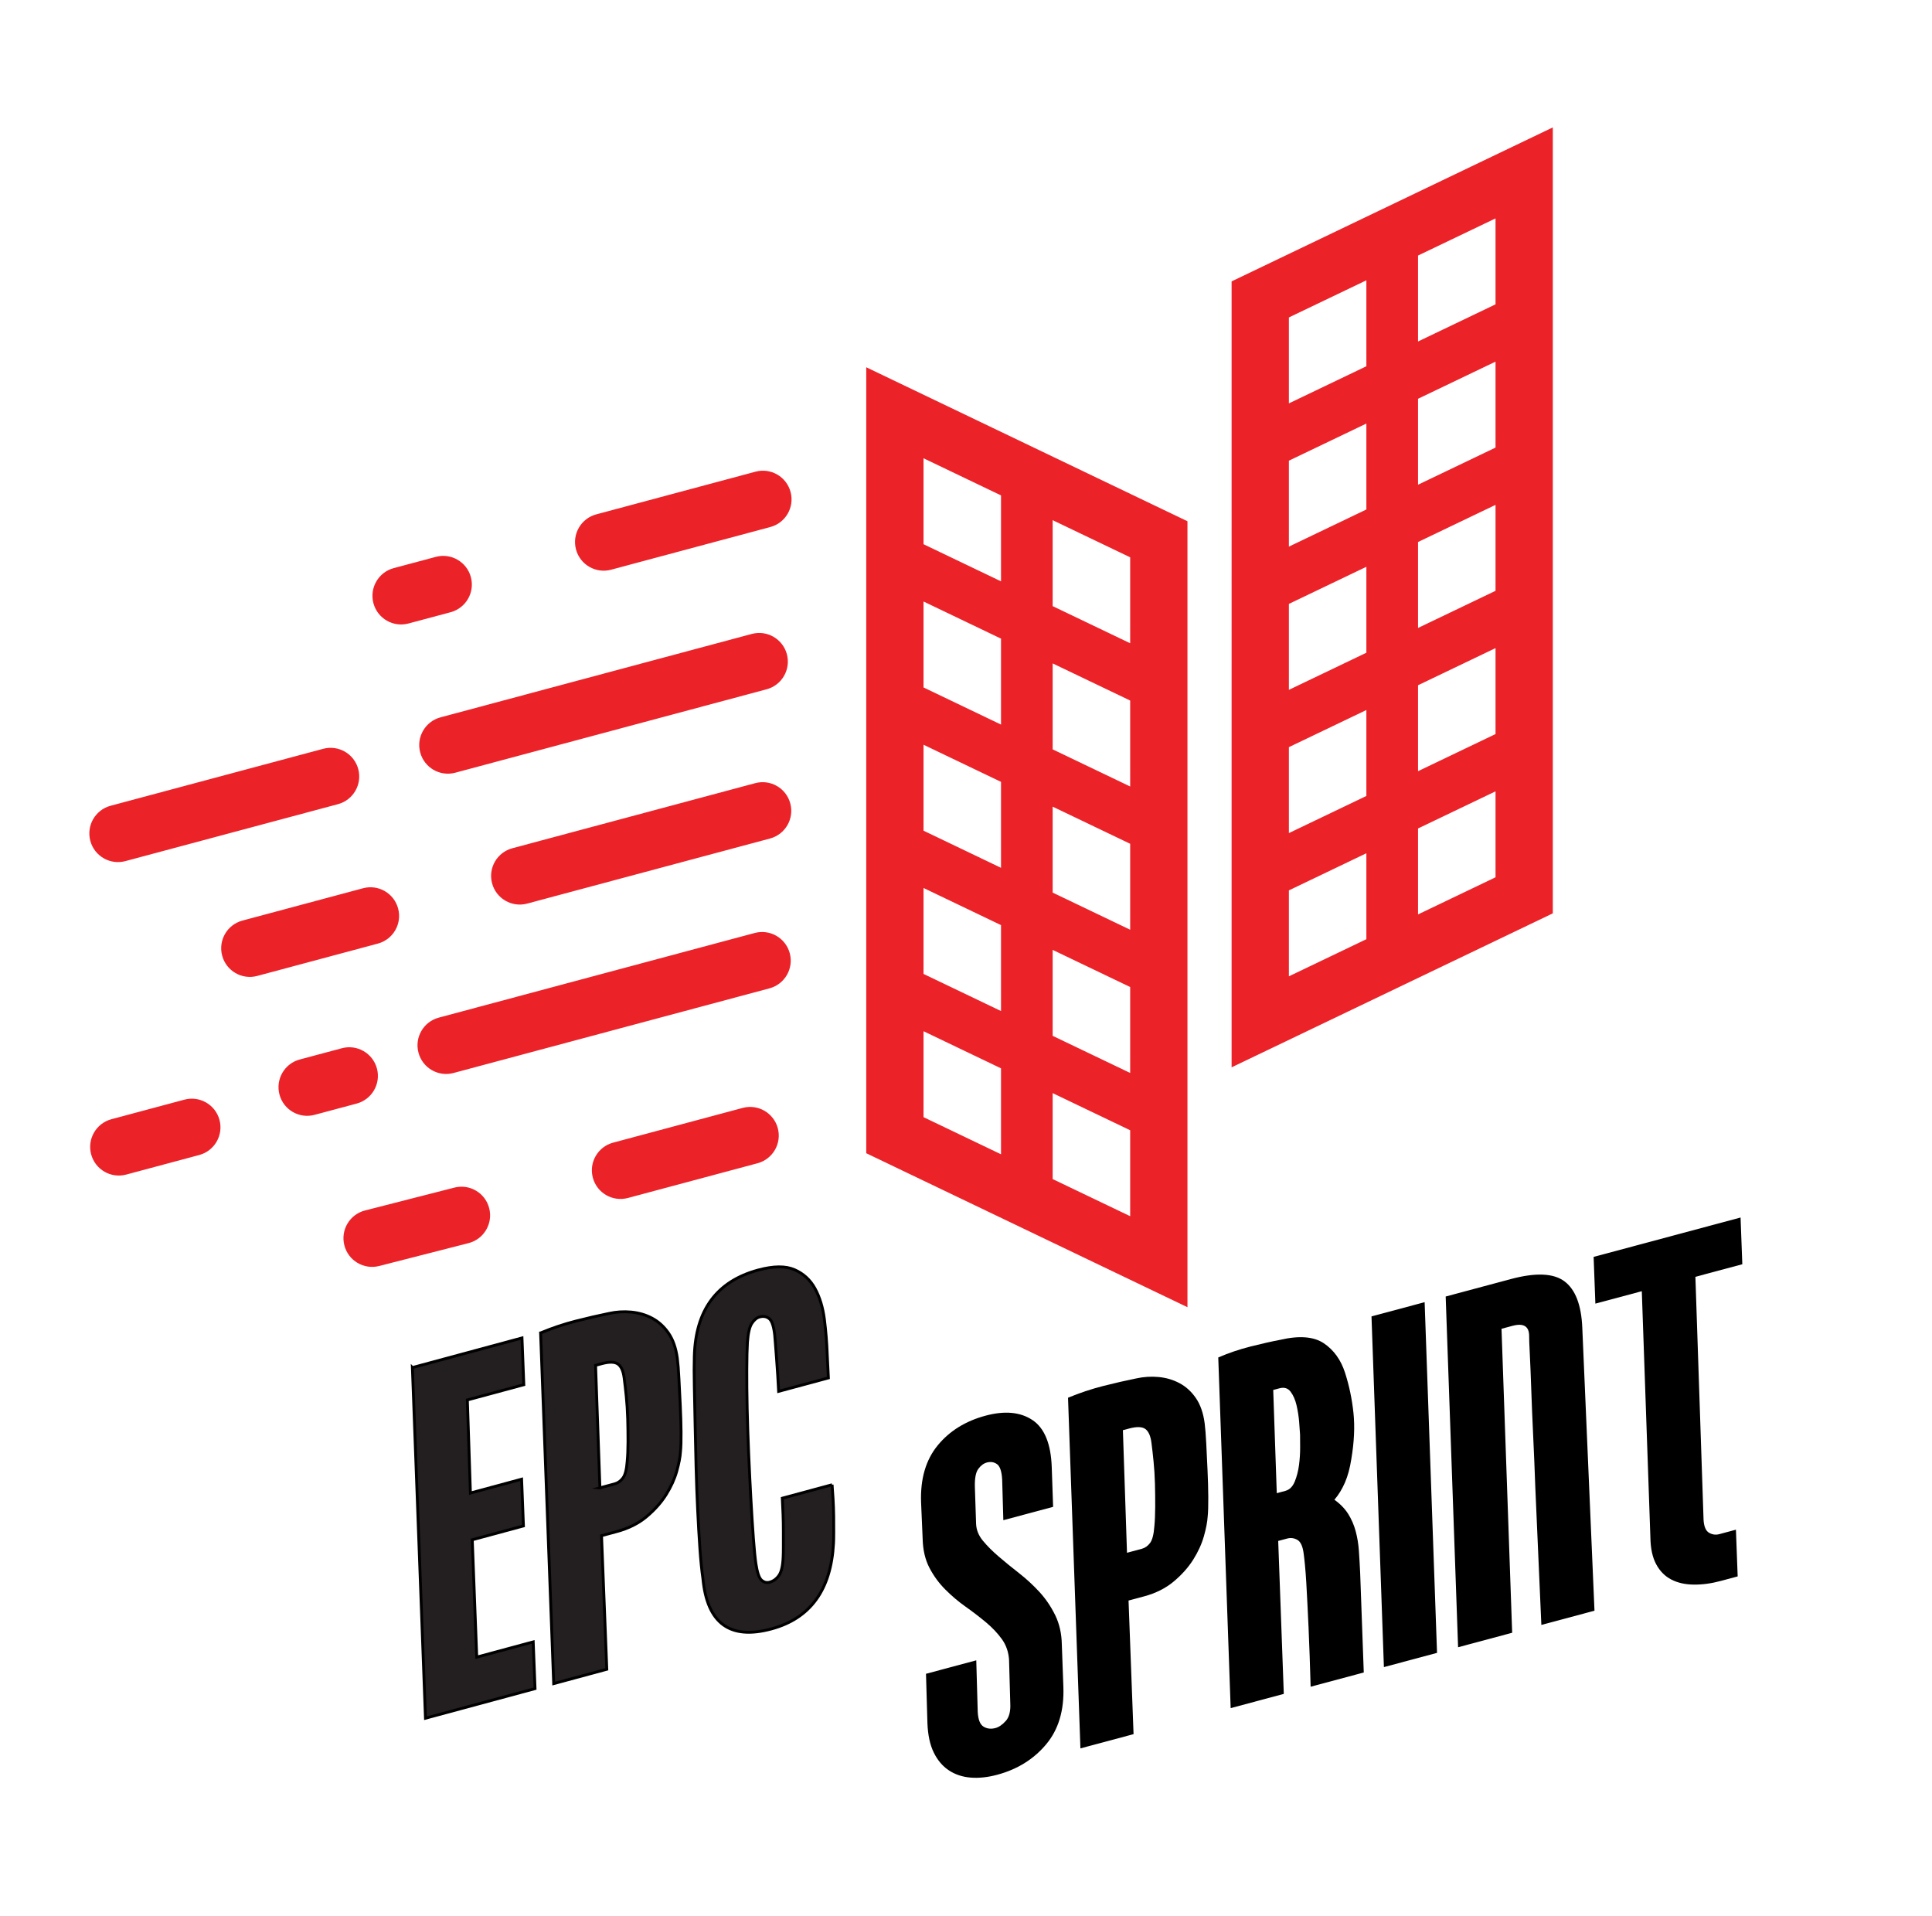 <?xml version="1.0" encoding="UTF-8"?>
<svg id="_0" data-name="0" xmlns="http://www.w3.org/2000/svg" viewBox="0 0 674.49 668.75">
  <defs>
    <style>
      .cls-1 {
        fill: #ec2229;
      }

      .cls-1, .cls-2 {
        stroke-width: 0px;
      }

      .cls-2 {
        fill: #000;
      }

      .cls-3 {
        fill: #231f20;
        stroke: #000;
        stroke-miterlimit: 10;
      }
    </style>
  </defs>
  <g>
    <path class="cls-3" d="M143.98,477.38l38.25-10.33.64,16.31-19.71,5.32,1.07,32.5,17.87-4.83.64,16.31-17.87,4.83,1.57,40.97,19.71-5.32.64,16.31-38.25,10.33-4.57-122.41Z"/>
    <path class="cls-3" d="M188.74,465.29c4.08-1.7,8.16-3.07,12.24-4.11,4.08-1.04,7.93-1.93,11.55-2.67,2.59-.58,5.2-.75,7.84-.5,2.63.25,5.07.96,7.3,2.15,2.23,1.19,4.13,2.92,5.7,5.18,1.57,2.26,2.59,5.19,3.08,8.75.23,1.73.42,4.1.57,7.1.15,3.01.31,6.13.47,9.37.16,3.25.25,6.36.28,9.33.03,2.98-.04,5.27-.21,6.87-.11,1.82-.54,4.09-1.3,6.8-.76,2.71-2,5.44-3.71,8.17-1.71,2.73-3.98,5.29-6.8,7.66-2.82,2.38-6.3,4.12-10.41,5.23l-5.34,1.44,1.84,46.63-18.54,5.01-4.57-122.41ZM209.43,519.38l5.18-1.4c1.11-.3,2.07-.98,2.86-2.03.79-1.05,1.29-2.98,1.49-5.78.19-1.96.28-4.26.29-6.89,0-2.63-.03-5.3-.11-8.03-.08-2.72-.25-5.34-.5-7.84-.26-2.5-.5-4.61-.73-6.34-.3-2.43-1.01-4.06-2.13-4.89-1.12-.83-3.02-.89-5.69-.17l-2.17.59,1.52,42.78Z"/>
    <path class="cls-3" d="M290.49,518.27c.11,1.29.22,2.93.34,4.93.12,2,.19,4.04.22,6.12.03,2.08.03,4,.02,5.73,0,1.74-.04,2.97-.08,3.69-.87,16.24-8.1,26.2-21.68,29.87-14.48,3.91-22.44-1.94-23.91-17.55-.42-2.87-.77-6.39-1.06-10.56-.29-4.16-.55-8.66-.78-13.5-.23-4.83-.42-9.83-.55-14.99-.14-5.16-.25-10.12-.34-14.87-.09-4.75-.18-9.18-.27-13.28-.09-4.1-.09-7.53,0-10.3.39-16.23,7.83-26.31,22.3-30.22,5.34-1.44,9.57-1.48,12.69-.11,3.12,1.37,5.5,3.56,7.15,6.58,1.65,3.02,2.74,6.61,3.27,10.77.52,4.16.85,8.25.99,12.28l.4,8.13-17.37,4.69c-.09-1.65-.19-3.47-.31-5.47-.12-2-.26-3.93-.4-5.8-.15-1.87-.28-3.57-.39-5.09-.11-1.52-.2-2.63-.27-3.33-.34-3.01-.97-4.91-1.89-5.67-.92-.76-2.05-.97-3.39-.61-1,.27-1.9,1.02-2.71,2.25-.8,1.23-1.31,3.43-1.53,6.6-.13,2.18-.2,5.34-.22,9.47-.02,4.13.02,8.72.13,13.76.11,5.05.29,10.35.53,15.9.24,5.55.5,10.82.78,15.83.28,5,.56,9.5.86,13.48.3,3.98.59,6.95.88,8.9.48,3.1,1.14,5.01,2,5.73.85.73,1.78.95,2.78.68,1.34-.36,2.43-1.16,3.29-2.41.86-1.24,1.34-3.44,1.45-6.57.04-.73.06-1.87.06-3.42,0-1.55,0-3.32,0-5.29,0-1.97-.03-3.99-.11-6.06-.08-2.07-.16-3.93-.25-5.58l17.37-4.69Z"/>
  </g>
  <g>
    <path class="cls-2" d="M352.29,579.57c-.16-2.82-1-5.28-2.52-7.39-1.52-2.1-3.39-4.07-5.62-5.93-2.23-1.85-4.59-3.66-7.1-5.44-2.51-1.77-4.86-3.77-7.07-5.99-2.2-2.21-4.05-4.74-5.52-7.57-1.47-2.83-2.26-6.2-2.35-10.12l-.55-12.75c-.28-8.16,1.65-14.77,5.79-19.82,4.14-5.05,9.72-8.51,16.74-10.39,6.68-1.79,12.13-1.28,16.35,1.53,4.21,2.81,6.46,8.3,6.74,16.46l.48,13.84-17.38,4.66-.41-14.22c-.16-2.82-.76-4.6-1.79-5.34-1.03-.74-2.22-.93-3.56-.57-1.11.3-2.11,1.04-2.98,2.23-.88,1.19-1.27,3.27-1.2,6.23l.43,12.96c.09,2.13.89,4.09,2.39,5.9,1.5,1.81,3.33,3.65,5.51,5.51,2.17,1.87,4.54,3.8,7.11,5.8,2.56,2,4.94,4.2,7.14,6.59,2.19,2.4,4.02,5.1,5.49,8.11,1.46,3.01,2.23,6.42,2.29,10.22l.54,14.72c.31,8.28-1.71,15-6.06,20.16-4.35,5.17-10.03,8.69-17.05,10.57-3.34.9-6.45,1.22-9.32.98-2.87-.24-5.4-1.09-7.57-2.54-2.18-1.45-3.93-3.51-5.25-6.21-1.32-2.69-2.05-6.1-2.21-10.24l-.5-17.24,17.55-4.7.51,17.95c.13,2.71.8,4.44,2.02,5.19,1.21.75,2.6.91,4.16.5,1.22-.33,2.43-1.16,3.63-2.5,1.19-1.33,1.71-3.41,1.55-6.24l-.42-14.93Z"/>
    <path class="cls-2" d="M372.86,487.91c4.08-1.69,8.17-3.05,12.25-4.09,4.08-1.03,7.93-1.92,11.56-2.65,2.59-.57,5.2-.74,7.84-.49,2.63.25,5.07.97,7.3,2.16,2.23,1.19,4.13,2.92,5.69,5.19,1.56,2.27,2.58,5.19,3.06,8.76.22,1.73.41,4.1.56,7.1.15,3.01.3,6.13.45,9.37.15,3.24.24,6.36.26,9.33.02,2.98-.05,5.27-.22,6.86-.11,1.82-.55,4.09-1.31,6.8-.77,2.71-2.01,5.44-3.72,8.16-1.72,2.73-3.99,5.28-6.82,7.65-2.83,2.37-6.3,4.11-10.42,5.21l-5.35,1.43,1.75,46.64-18.55,4.97-4.33-122.42ZM393.46,542.03l5.18-1.39c1.11-.3,2.07-.97,2.86-2.02.79-1.05,1.29-2.97,1.5-5.77.19-1.96.29-4.26.3-6.89.01-2.63-.02-5.31-.09-8.03-.07-2.72-.24-5.34-.49-7.84-.25-2.5-.49-4.61-.72-6.35-.29-2.43-1-4.06-2.12-4.9-1.12-.83-3.02-.89-5.69-.18l-2.17.58,1.43,42.78Z"/>
    <path class="cls-2" d="M425.33,473.85c3.53-1.54,7.28-2.81,11.25-3.82,3.97-1,7.43-1.78,10.39-2.34,6.63-1.54,11.7-1.13,15.19,1.21,3.49,2.35,5.96,5.78,7.41,10.28,1.45,4.51,2.43,9.17,2.94,13.99.51,4.82.26,10.23-.76,16.23-.48,3.11-1.22,5.82-2.21,8.12-1,2.3-2.22,4.3-3.68,6,2.07,1.48,3.67,3.14,4.83,4.98,1.15,1.84,2.02,3.85,2.6,6.02.58,2.17.96,4.46,1.12,6.86.17,2.4.31,4.96.44,7.67l1.26,34.77-18.55,4.97c-.21-7.47-.45-14.39-.73-20.76-.13-2.71-.26-5.42-.39-8.13-.13-2.71-.26-5.21-.4-7.51-.14-2.29-.29-4.31-.46-6.06-.17-1.75-.32-3.08-.45-4-.32-2.54-1.05-4.13-2.18-4.79-1.13-.65-2.31-.81-3.53-.49l-3.18.85,1.95,53.39-18.55,4.97-4.33-122.42ZM448.74,520.42c1.45-.39,2.53-1.45,3.26-3.2.72-1.74,1.22-3.67,1.5-5.77.27-2.1.41-4.17.4-6.2,0-2.03-.02-3.52-.03-4.47-.05-1.06-.16-2.58-.33-4.57-.17-1.98-.48-3.9-.92-5.76-.44-1.85-1.12-3.4-2.05-4.64-.93-1.24-2.23-1.64-3.9-1.19l-2.17.58,1.24,36.03,3.01-.81Z"/>
    <path class="cls-2" d="M478.81,459.52l18.55-4.97,4.33,122.42-18.55,4.97-4.33-122.42Z"/>
    <path class="cls-2" d="M504.71,452.58l22.73-6.09c8.69-2.33,14.94-2.06,18.75.8,3.81,2.86,5.88,8.25,6.21,16.16l4.26,98.8-18.55,4.97c-.8-17.7-1.5-33.69-2.11-47.97-.21-6.15-.47-12.2-.75-18.16-.28-5.95-.51-11.36-.67-16.21-.17-4.85-.33-8.92-.5-12.22-.17-3.3-.25-5.37-.23-6.21.02-3.47-1.91-4.68-5.81-3.64l-3.84,1.03,3.72,106.11-18.88,5.06-4.33-122.42Z"/>
    <path class="cls-2" d="M600.8,551.85c-3.34.9-6.51,1.33-9.5,1.29-2.99-.03-5.6-.62-7.81-1.76-2.22-1.14-3.97-2.9-5.27-5.3-1.3-2.4-1.98-5.5-2.04-9.3l-3-86.06-16.21,4.34-.61-16.31,51.3-13.75.61,16.31-16.38,4.39,2.85,84.85c.15,2.35.79,3.85,1.92,4.5,1.13.65,2.31.81,3.53.49l5.85-1.57.61,16.31-5.85,1.57Z"/>
  </g>
  <path class="cls-1" d="M264.47,406.06l-45.25,12.12c-5.34,1.43-10.82-1.73-12.25-7.07-1.43-5.33,1.74-10.81,7.07-12.24l45.25-12.13c5.34-1.43,10.82,1.74,12.25,7.07,1.43,5.34-1.74,10.82-7.07,12.25ZM170.79,421.77c-1.36-5.35-6.81-8.58-12.16-7.21l-31.2,7.98c-5.36,1.37-8.58,6.82-7.21,12.17,1.36,5.35,6.81,8.58,12.16,7.21l31.2-7.98c5.35-1.37,8.58-6.82,7.21-12.17ZM76.63,390.94c-1.43-5.34-6.91-8.5-12.25-7.08l-25.49,6.83c-5.33,1.43-8.5,6.92-7.07,12.25,1.43,5.34,6.91,8.5,12.25,7.07l25.49-6.83c5.33-1.43,8.5-6.91,7.07-12.24ZM138.99,317.13c-1.43-5.33-6.91-8.5-12.24-7.07l-42.12,11.29c-5.34,1.43-8.5,6.91-7.07,12.25,1.43,5.33,6.91,8.5,12.24,7.07l42.12-11.29c5.34-1.43,8.5-6.91,7.07-12.25ZM275.9,280.45c-1.43-5.34-6.91-8.5-12.24-7.07l-84.79,22.72c-5.34,1.43-8.51,6.91-7.08,12.24,1.43,5.34,6.92,8.51,12.25,7.08l84.79-22.72c5.34-1.43,8.5-6.92,7.07-12.25ZM125.07,268.46c-1.43-5.34-6.91-8.5-12.25-7.07l-74.22,19.88c-5.33,1.43-8.5,6.92-7.07,12.25,1.43,5.34,6.91,8.5,12.25,7.07l74.22-19.88c5.33-1.43,8.5-6.92,7.07-12.25ZM274.71,228.36c-1.43-5.33-6.92-8.5-12.25-7.07l-108.69,29.12c-5.33,1.43-8.5,6.92-7.07,12.25,1.43,5.34,6.92,8.5,12.25,7.07l108.69-29.12c5.33-1.43,8.5-6.91,7.07-12.25ZM276,171.72c-1.43-5.33-6.91-8.5-12.24-7.07l-55.6,14.9c-5.33,1.43-8.5,6.91-7.07,12.25,1.43,5.33,6.91,8.5,12.25,7.07l55.59-14.9c5.34-1.43,8.5-6.91,7.07-12.25ZM131.59,372.98c-1.43-5.34-6.92-8.5-12.25-7.07l-14.7,3.93c-5.33,1.43-8.5,6.92-7.07,12.25,1.43,5.34,6.91,8.5,12.25,7.07l14.69-3.93c5.34-1.43,8.51-6.92,7.08-12.25ZM275.72,332.75c-1.43-5.34-6.91-8.5-12.25-7.07l-110.3,29.55c-5.34,1.43-8.5,6.92-7.07,12.25,1.43,5.34,6.91,8.5,12.24,7.07l110.31-29.55c5.33-1.43,8.5-6.92,7.07-12.25ZM414.56,181.95v274.36l-112.14-53.75V128.2l112.14,53.75ZM349.47,372.93l-27.05-12.96v30l27.05,12.96v-30ZM349.47,322.93l-27.05-12.96v30l27.05,12.96v-30ZM349.47,272.93l-27.05-12.96v30l27.05,12.96v-30ZM349.47,222.93l-27.05-12.96v30l27.05,12.96v-30ZM349.47,172.93l-27.05-12.96v30l27.05,12.96v-30ZM394.56,394.54l-27.06-12.96v30l27.06,12.96v-30ZM394.56,344.54l-27.06-12.96v30l27.06,12.96v-30ZM394.56,294.54l-27.06-12.96v30l27.06,12.96v-30ZM394.56,244.54l-27.06-12.96v30l27.06,12.96v-30ZM394.56,194.54l-27.06-12.96v30l27.06,12.96v-30ZM542.11,44.47v274.36l-112.14,53.75V98.22l112.14-53.75ZM477.02,297.85l-27.05,12.96v30l27.05-12.96v-30ZM477.02,247.85l-27.05,12.96v30l27.05-12.96v-30ZM477.02,197.85l-27.05,12.96v30l27.05-12.96v-30ZM477.02,147.85l-27.05,12.96v30l27.05-12.96v-30ZM477.02,97.85l-27.05,12.96v30l27.05-12.96v-30ZM522.11,276.24l-27.05,12.96v30l27.05-12.96v-30ZM522.11,226.24l-27.05,12.96v30l27.05-12.96v-30ZM522.11,176.24l-27.05,12.96v30l27.05-12.96v-30ZM522.11,126.24l-27.05,12.96v30l27.05-12.96v-30ZM522.11,76.24l-27.05,12.96v30l27.05-12.96v-30ZM164.39,201.46c-1.43-5.34-6.92-8.5-12.25-7.07l-14.7,3.93c-5.33,1.43-8.5,6.92-7.07,12.25,1.43,5.34,6.91,8.5,12.25,7.07l14.69-3.93c5.34-1.43,8.51-6.92,7.08-12.25Z"/>
</svg>